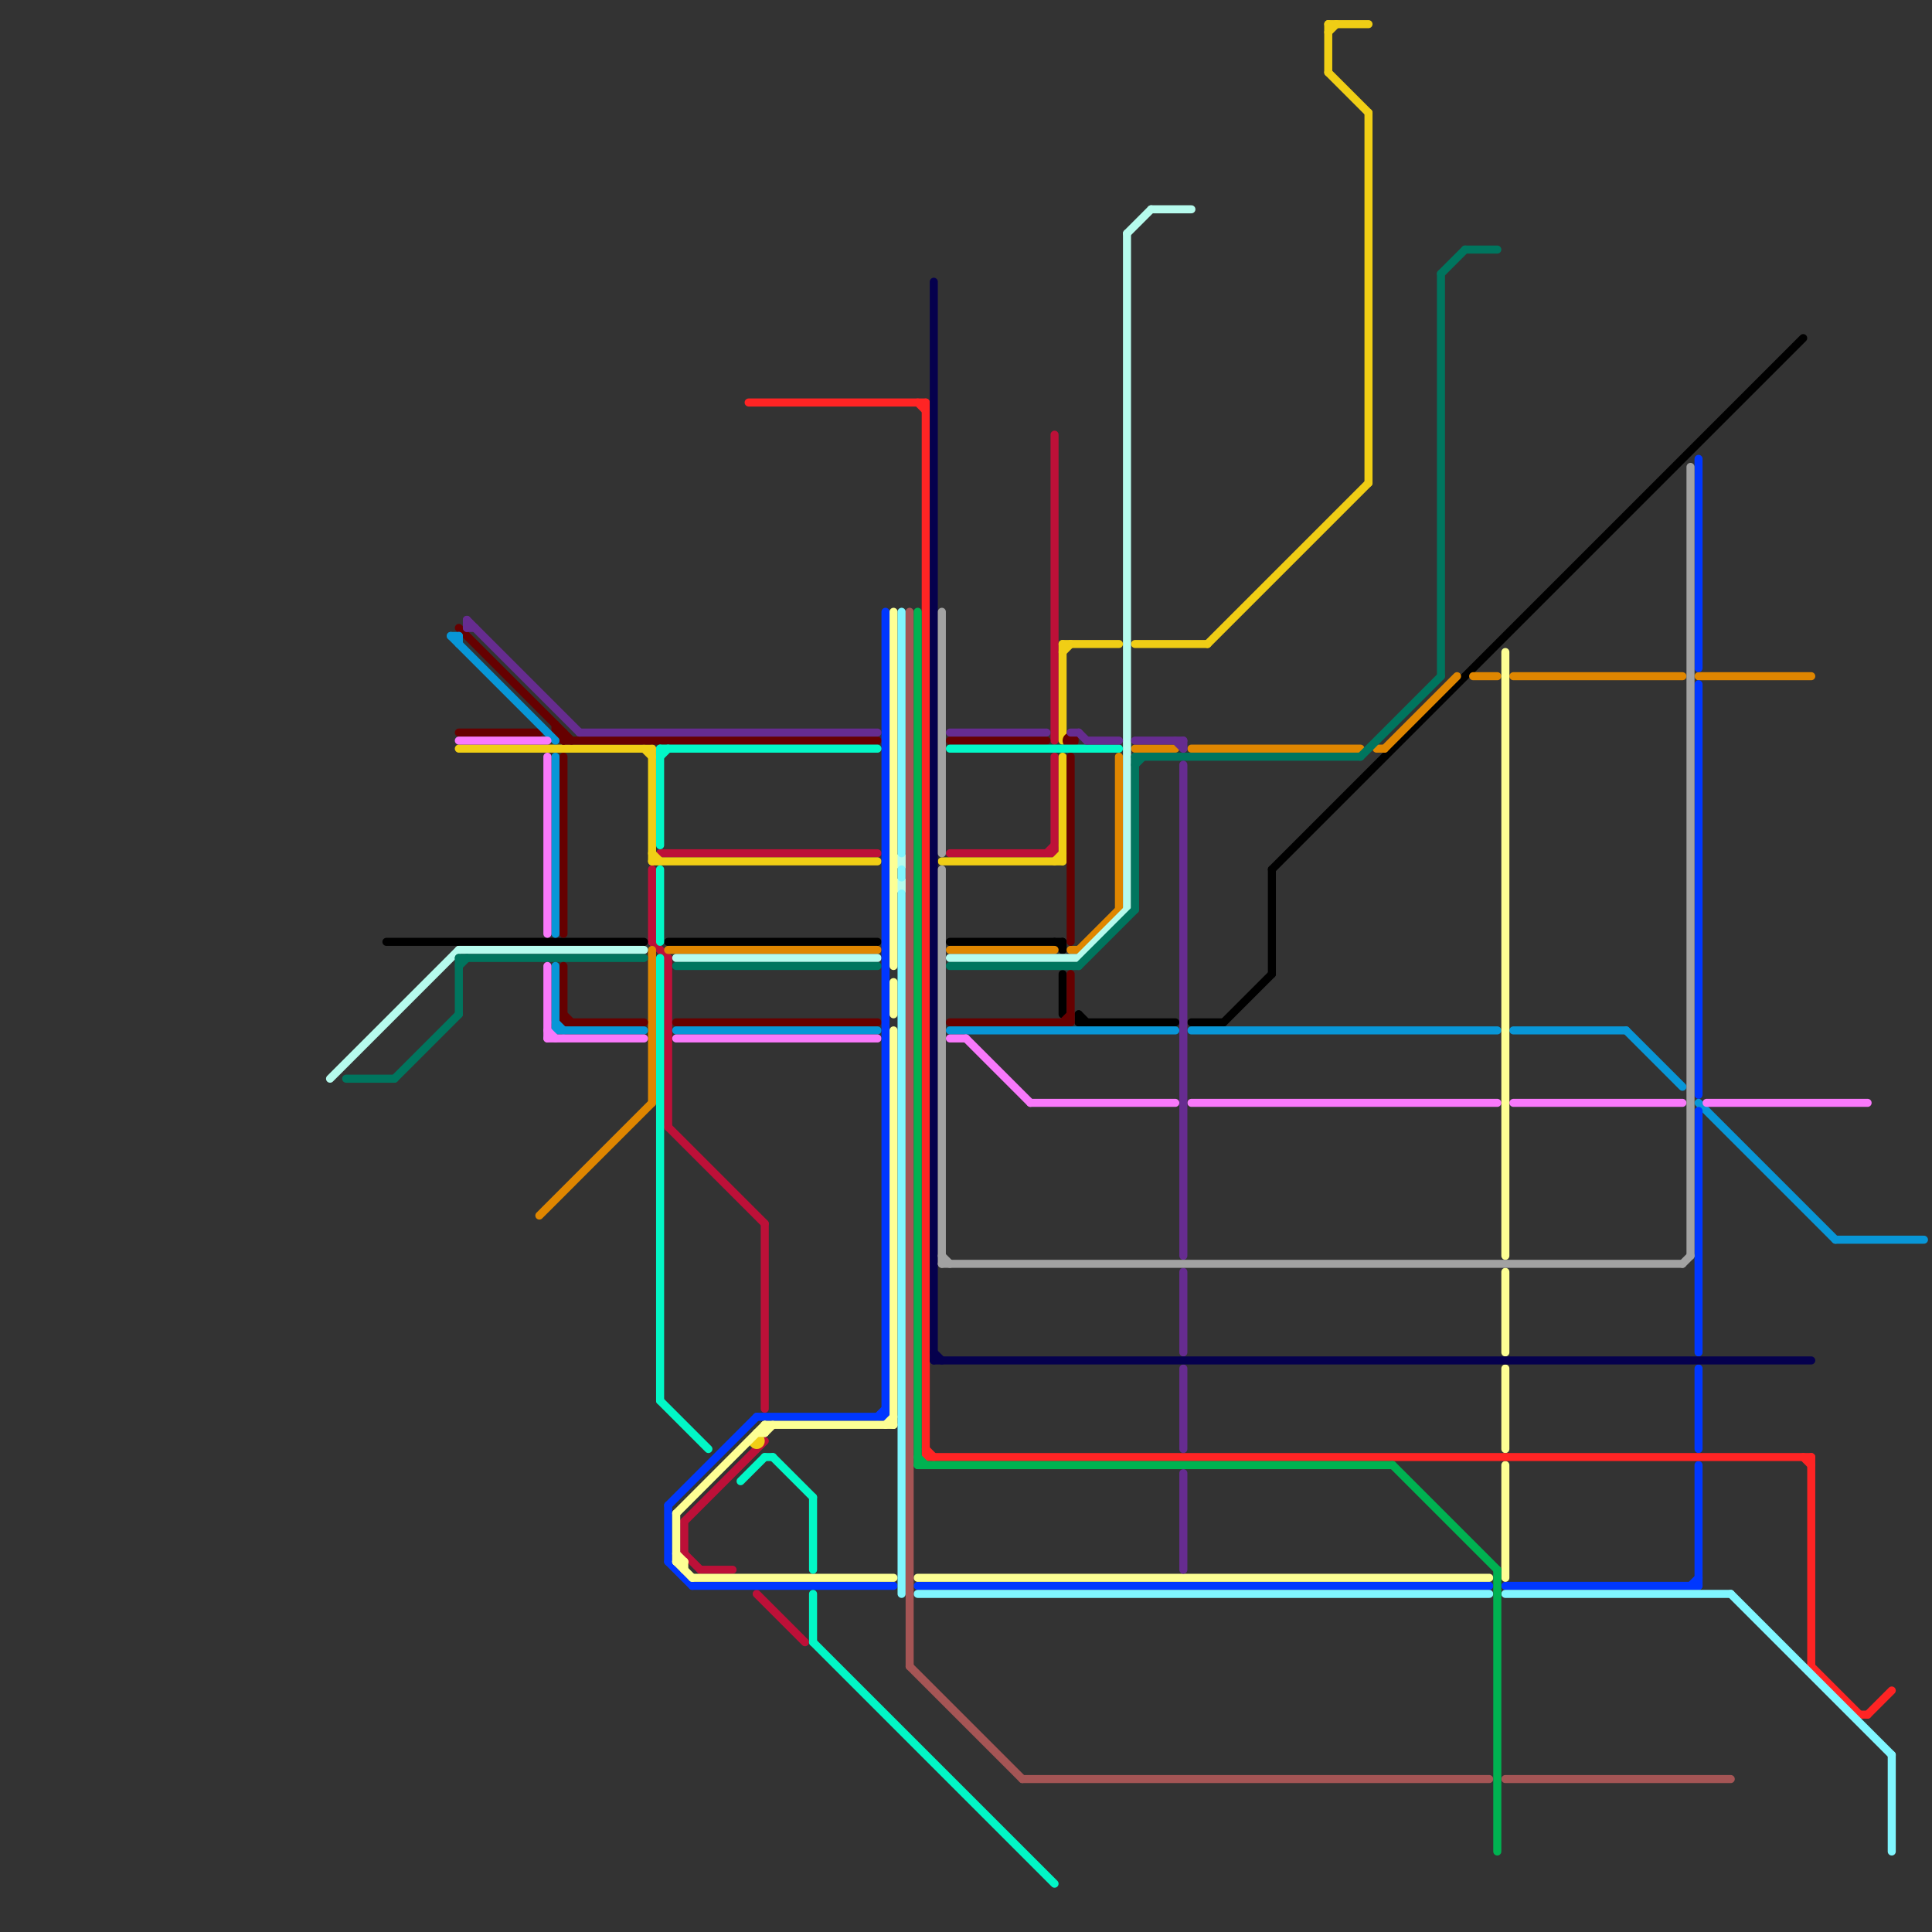 
<svg version="1.1" xmlns="http://www.w3.org/2000/svg" viewBox="0 0 240 240">
<rect x="0" y="0" width="240" height="240" fill="#333333" stroke="none"/>
<style>line { stroke-width: 1; fill: none; stroke-linecap: round; stroke-linejoin: round; } .c0 { stroke: #bd1038 } .c1 { stroke: #f0ce15 } .c2 { stroke: #000000 } .c3 { stroke: #df8600 } .c4 { stroke: #b6fbed } .c5 { stroke: #00755e } .c6 { stroke: #660000 } .c7 { stroke: #0896d7 } .c8 { stroke: #f979fb } .c9 { stroke: #0037ff } .c10 { stroke: #fdff94 } .c11 { stroke: #02f7c6 } .c12 { stroke: #ff2424 } .c13 { stroke: #662c90 } .c14 { stroke: #80f6ff } .c15 { stroke: #a55555 } .c16 { stroke: #00b251 } .c17 { stroke: #05004d } .c18 { stroke: #a2a2a2 }</style><line class="c0" x1="118" y1="106" x2="131" y2="106"/><line class="c0" x1="81" y1="117" x2="83" y2="119"/><line class="c0" x1="94" y1="198" x2="100" y2="204"/><line class="c0" x1="81" y1="108" x2="81" y2="117"/><line class="c0" x1="83" y1="119" x2="83" y2="140"/><line class="c0" x1="95" y1="152" x2="95" y2="175"/><line class="c0" x1="131" y1="54" x2="131" y2="92"/><line class="c0" x1="82" y1="106" x2="109" y2="106"/><line class="c0" x1="130" y1="106" x2="131" y2="105"/><line class="c0" x1="85" y1="189" x2="95" y2="179"/><line class="c0" x1="83" y1="140" x2="95" y2="152"/><line class="c0" x1="131" y1="94" x2="131" y2="106"/><line class="c0" x1="85" y1="193" x2="87" y2="195"/><line class="c0" x1="87" y1="195" x2="91" y2="195"/><line class="c0" x1="85" y1="189" x2="85" y2="193"/><line class="c1" x1="81" y1="107" x2="109" y2="107"/><line class="c1" x1="170" y1="14" x2="170" y2="60"/><line class="c1" x1="131" y1="107" x2="132" y2="106"/><line class="c1" x1="132" y1="81" x2="133" y2="80"/><line class="c1" x1="141" y1="80" x2="150" y2="80"/><line class="c1" x1="81" y1="106" x2="82" y2="107"/><line class="c1" x1="132" y1="80" x2="139" y2="80"/><line class="c1" x1="132" y1="94" x2="132" y2="107"/><line class="c1" x1="57" y1="93" x2="81" y2="93"/><line class="c1" x1="132" y1="80" x2="132" y2="92"/><line class="c1" x1="150" y1="80" x2="170" y2="60"/><line class="c1" x1="165" y1="4" x2="166" y2="3"/><line class="c1" x1="165" y1="9" x2="170" y2="14"/><line class="c1" x1="165" y1="3" x2="165" y2="9"/><line class="c1" x1="80" y1="93" x2="81" y2="94"/><line class="c1" x1="81" y1="93" x2="81" y2="107"/><line class="c1" x1="117" y1="107" x2="132" y2="107"/><line class="c1" x1="165" y1="3" x2="170" y2="3"/><circle cx="94" cy="179" r="1" fill="#f0ce15" /><line class="c2" x1="158" y1="108" x2="224" y2="42"/><line class="c2" x1="132" y1="121" x2="132" y2="126"/><line class="c2" x1="134" y1="126" x2="134" y2="127"/><line class="c2" x1="131" y1="117" x2="132" y2="118"/><line class="c2" x1="132" y1="117" x2="132" y2="118"/><line class="c2" x1="118" y1="117" x2="132" y2="117"/><line class="c2" x1="134" y1="127" x2="146" y2="127"/><line class="c2" x1="158" y1="108" x2="158" y2="121"/><line class="c2" x1="152" y1="127" x2="158" y2="121"/><line class="c2" x1="134" y1="126" x2="135" y2="127"/><line class="c2" x1="48" y1="117" x2="80" y2="117"/><line class="c2" x1="148" y1="127" x2="152" y2="127"/><line class="c2" x1="83" y1="117" x2="109" y2="117"/><line class="c3" x1="139" y1="94" x2="139" y2="113"/><line class="c3" x1="211" y1="84" x2="225" y2="84"/><line class="c3" x1="133" y1="118" x2="134" y2="118"/><line class="c3" x1="81" y1="118" x2="81" y2="137"/><line class="c3" x1="118" y1="118" x2="131" y2="118"/><line class="c3" x1="141" y1="93" x2="146" y2="93"/><line class="c3" x1="188" y1="84" x2="209" y2="84"/><line class="c3" x1="83" y1="118" x2="109" y2="118"/><line class="c3" x1="171" y1="93" x2="172" y2="93"/><line class="c3" x1="172" y1="93" x2="181" y2="84"/><line class="c3" x1="67" y1="151" x2="81" y2="137"/><line class="c3" x1="148" y1="93" x2="169" y2="93"/><line class="c3" x1="134" y1="118" x2="139" y2="113"/><line class="c3" x1="183" y1="84" x2="186" y2="84"/><line class="c4" x1="140" y1="29" x2="143" y2="26"/><line class="c4" x1="140" y1="29" x2="140" y2="113"/><line class="c4" x1="57" y1="118" x2="80" y2="118"/><line class="c4" x1="41" y1="134" x2="57" y2="118"/><line class="c4" x1="143" y1="26" x2="148" y2="26"/><line class="c4" x1="84" y1="119" x2="109" y2="119"/><line class="c4" x1="118" y1="119" x2="134" y2="119"/><line class="c4" x1="134" y1="119" x2="140" y2="113"/><circle cx="112" cy="107" r="1" fill="#b6fbed" /><circle cx="112" cy="110" r="1" fill="#b6fbed" /><line class="c5" x1="49" y1="134" x2="57" y2="126"/><line class="c5" x1="141" y1="94" x2="169" y2="94"/><line class="c5" x1="84" y1="120" x2="109" y2="120"/><line class="c5" x1="182" y1="31" x2="186" y2="31"/><line class="c5" x1="57" y1="119" x2="57" y2="126"/><line class="c5" x1="57" y1="119" x2="80" y2="119"/><line class="c5" x1="141" y1="94" x2="141" y2="113"/><line class="c5" x1="57" y1="120" x2="58" y2="119"/><line class="c5" x1="179" y1="34" x2="182" y2="31"/><line class="c5" x1="134" y1="120" x2="141" y2="113"/><line class="c5" x1="118" y1="120" x2="134" y2="120"/><line class="c5" x1="43" y1="134" x2="49" y2="134"/><line class="c5" x1="179" y1="34" x2="179" y2="84"/><line class="c5" x1="141" y1="95" x2="142" y2="94"/><line class="c5" x1="169" y1="94" x2="179" y2="84"/><line class="c6" x1="133" y1="94" x2="133" y2="117"/><line class="c6" x1="70" y1="127" x2="80" y2="127"/><line class="c6" x1="70" y1="126" x2="71" y2="127"/><line class="c6" x1="69" y1="90" x2="69" y2="91"/><line class="c6" x1="70" y1="91" x2="70" y2="92"/><line class="c6" x1="118" y1="92" x2="130" y2="92"/><line class="c6" x1="70" y1="120" x2="70" y2="127"/><line class="c6" x1="133" y1="121" x2="133" y2="127"/><line class="c6" x1="84" y1="127" x2="109" y2="127"/><line class="c6" x1="70" y1="94" x2="70" y2="116"/><line class="c6" x1="57" y1="91" x2="67" y2="91"/><line class="c6" x1="70" y1="92" x2="109" y2="92"/><line class="c6" x1="132" y1="127" x2="133" y2="126"/><line class="c6" x1="69" y1="91" x2="70" y2="92"/><line class="c6" x1="118" y1="127" x2="133" y2="127"/><line class="c6" x1="57" y1="78" x2="71" y2="92"/><line class="c6" x1="69" y1="91" x2="70" y2="91"/><circle cx="133" cy="92" r="1" fill="#660000" /><line class="c7" x1="69" y1="127" x2="70" y2="128"/><line class="c7" x1="57" y1="79" x2="57" y2="80"/><line class="c7" x1="211" y1="137" x2="228" y2="154"/><line class="c7" x1="148" y1="128" x2="186" y2="128"/><line class="c7" x1="69" y1="120" x2="69" y2="128"/><line class="c7" x1="84" y1="128" x2="109" y2="128"/><line class="c7" x1="56" y1="79" x2="57" y2="79"/><line class="c7" x1="118" y1="128" x2="146" y2="128"/><line class="c7" x1="202" y1="128" x2="209" y2="135"/><line class="c7" x1="188" y1="128" x2="202" y2="128"/><line class="c7" x1="56" y1="79" x2="69" y2="92"/><line class="c7" x1="69" y1="94" x2="69" y2="116"/><line class="c7" x1="228" y1="154" x2="239" y2="154"/><line class="c7" x1="69" y1="128" x2="80" y2="128"/><line class="c8" x1="68" y1="94" x2="68" y2="116"/><line class="c8" x1="68" y1="120" x2="68" y2="129"/><line class="c8" x1="120" y1="129" x2="128" y2="137"/><line class="c8" x1="68" y1="129" x2="80" y2="129"/><line class="c8" x1="128" y1="137" x2="146" y2="137"/><line class="c8" x1="84" y1="129" x2="109" y2="129"/><line class="c8" x1="212" y1="137" x2="232" y2="137"/><line class="c8" x1="148" y1="137" x2="186" y2="137"/><line class="c8" x1="118" y1="129" x2="120" y2="129"/><line class="c8" x1="188" y1="137" x2="209" y2="137"/><line class="c8" x1="68" y1="128" x2="69" y2="129"/><line class="c8" x1="57" y1="92" x2="68" y2="92"/><line class="c9" x1="211" y1="57" x2="211" y2="83"/><line class="c9" x1="94" y1="176" x2="110" y2="176"/><line class="c9" x1="86" y1="197" x2="111" y2="197"/><line class="c9" x1="211" y1="170" x2="211" y2="180"/><line class="c9" x1="211" y1="85" x2="211" y2="136"/><line class="c9" x1="211" y1="182" x2="211" y2="197"/><line class="c9" x1="83" y1="187" x2="83" y2="194"/><line class="c9" x1="187" y1="197" x2="211" y2="197"/><line class="c9" x1="83" y1="187" x2="94" y2="176"/><line class="c9" x1="110" y1="76" x2="110" y2="176"/><line class="c9" x1="109" y1="176" x2="110" y2="175"/><line class="c9" x1="210" y1="197" x2="211" y2="196"/><line class="c9" x1="114" y1="197" x2="185" y2="197"/><line class="c9" x1="211" y1="138" x2="211" y2="168"/><line class="c9" x1="83" y1="194" x2="86" y2="197"/><line class="c10" x1="111" y1="76" x2="111" y2="120"/><line class="c10" x1="187" y1="158" x2="187" y2="168"/><line class="c10" x1="84" y1="188" x2="84" y2="194"/><line class="c10" x1="187" y1="81" x2="187" y2="156"/><line class="c10" x1="95" y1="177" x2="111" y2="177"/><line class="c10" x1="84" y1="193" x2="85" y2="194"/><line class="c10" x1="114" y1="196" x2="185" y2="196"/><line class="c10" x1="95" y1="177" x2="95" y2="178"/><line class="c10" x1="111" y1="122" x2="111" y2="126"/><line class="c10" x1="85" y1="194" x2="85" y2="195"/><line class="c10" x1="94" y1="178" x2="95" y2="178"/><line class="c10" x1="110" y1="177" x2="111" y2="176"/><line class="c10" x1="187" y1="182" x2="187" y2="196"/><line class="c10" x1="86" y1="196" x2="111" y2="196"/><line class="c10" x1="187" y1="170" x2="187" y2="180"/><line class="c10" x1="84" y1="194" x2="86" y2="196"/><line class="c10" x1="84" y1="188" x2="95" y2="177"/><line class="c10" x1="95" y1="178" x2="96" y2="177"/><line class="c10" x1="111" y1="128" x2="111" y2="177"/><line class="c10" x1="84" y1="194" x2="85" y2="194"/><line class="c11" x1="82" y1="93" x2="82" y2="105"/><line class="c11" x1="101" y1="198" x2="101" y2="204"/><line class="c11" x1="96" y1="181" x2="101" y2="186"/><line class="c11" x1="95" y1="181" x2="96" y2="181"/><line class="c11" x1="82" y1="174" x2="88" y2="180"/><line class="c11" x1="82" y1="94" x2="83" y2="93"/><line class="c11" x1="82" y1="108" x2="82" y2="117"/><line class="c11" x1="92" y1="184" x2="95" y2="181"/><line class="c11" x1="101" y1="204" x2="131" y2="234"/><line class="c11" x1="82" y1="119" x2="82" y2="174"/><line class="c11" x1="118" y1="93" x2="139" y2="93"/><line class="c11" x1="82" y1="93" x2="109" y2="93"/><line class="c11" x1="101" y1="186" x2="101" y2="195"/><line class="c12" x1="114" y1="50" x2="115" y2="51"/><line class="c12" x1="115" y1="180" x2="116" y2="181"/><line class="c12" x1="115" y1="50" x2="115" y2="181"/><line class="c12" x1="232" y1="213" x2="235" y2="210"/><line class="c12" x1="225" y1="181" x2="225" y2="207"/><line class="c12" x1="115" y1="181" x2="225" y2="181"/><line class="c12" x1="225" y1="207" x2="231" y2="213"/><line class="c12" x1="231" y1="213" x2="232" y2="213"/><line class="c12" x1="93" y1="50" x2="115" y2="50"/><line class="c12" x1="224" y1="181" x2="225" y2="182"/><line class="c13" x1="58" y1="77" x2="58" y2="78"/><line class="c13" x1="147" y1="95" x2="147" y2="156"/><line class="c13" x1="147" y1="158" x2="147" y2="168"/><line class="c13" x1="141" y1="92" x2="147" y2="92"/><line class="c13" x1="147" y1="183" x2="147" y2="195"/><line class="c13" x1="58" y1="77" x2="72" y2="91"/><line class="c13" x1="135" y1="92" x2="139" y2="92"/><line class="c13" x1="72" y1="91" x2="109" y2="91"/><line class="c13" x1="133" y1="91" x2="134" y2="91"/><line class="c13" x1="58" y1="78" x2="59" y2="78"/><line class="c13" x1="147" y1="92" x2="147" y2="93"/><line class="c13" x1="134" y1="91" x2="135" y2="92"/><line class="c13" x1="118" y1="91" x2="130" y2="91"/><line class="c13" x1="146" y1="92" x2="147" y2="93"/><line class="c13" x1="147" y1="170" x2="147" y2="180"/><line class="c14" x1="112" y1="76" x2="112" y2="106"/><line class="c14" x1="235" y1="218" x2="235" y2="230"/><line class="c14" x1="187" y1="198" x2="215" y2="198"/><line class="c14" x1="112" y1="111" x2="112" y2="198"/><line class="c14" x1="114" y1="198" x2="185" y2="198"/><line class="c14" x1="112" y1="108" x2="112" y2="109"/><line class="c14" x1="215" y1="198" x2="235" y2="218"/><line class="c15" x1="187" y1="221" x2="215" y2="221"/><line class="c15" x1="113" y1="207" x2="127" y2="221"/><line class="c15" x1="127" y1="221" x2="185" y2="221"/><line class="c15" x1="113" y1="76" x2="113" y2="207"/><line class="c16" x1="114" y1="181" x2="115" y2="182"/><line class="c16" x1="114" y1="76" x2="114" y2="182"/><line class="c16" x1="186" y1="195" x2="186" y2="230"/><line class="c16" x1="173" y1="182" x2="186" y2="195"/><line class="c16" x1="114" y1="182" x2="173" y2="182"/><line class="c17" x1="116" y1="169" x2="225" y2="169"/><line class="c17" x1="116" y1="168" x2="117" y2="169"/><line class="c17" x1="116" y1="35" x2="116" y2="169"/><line class="c18" x1="210" y1="58" x2="210" y2="156"/><line class="c18" x1="209" y1="157" x2="210" y2="156"/><line class="c18" x1="117" y1="76" x2="117" y2="106"/><line class="c18" x1="117" y1="108" x2="117" y2="157"/><line class="c18" x1="117" y1="156" x2="118" y2="157"/><line class="c18" x1="117" y1="157" x2="209" y2="157"/>


</svg>

